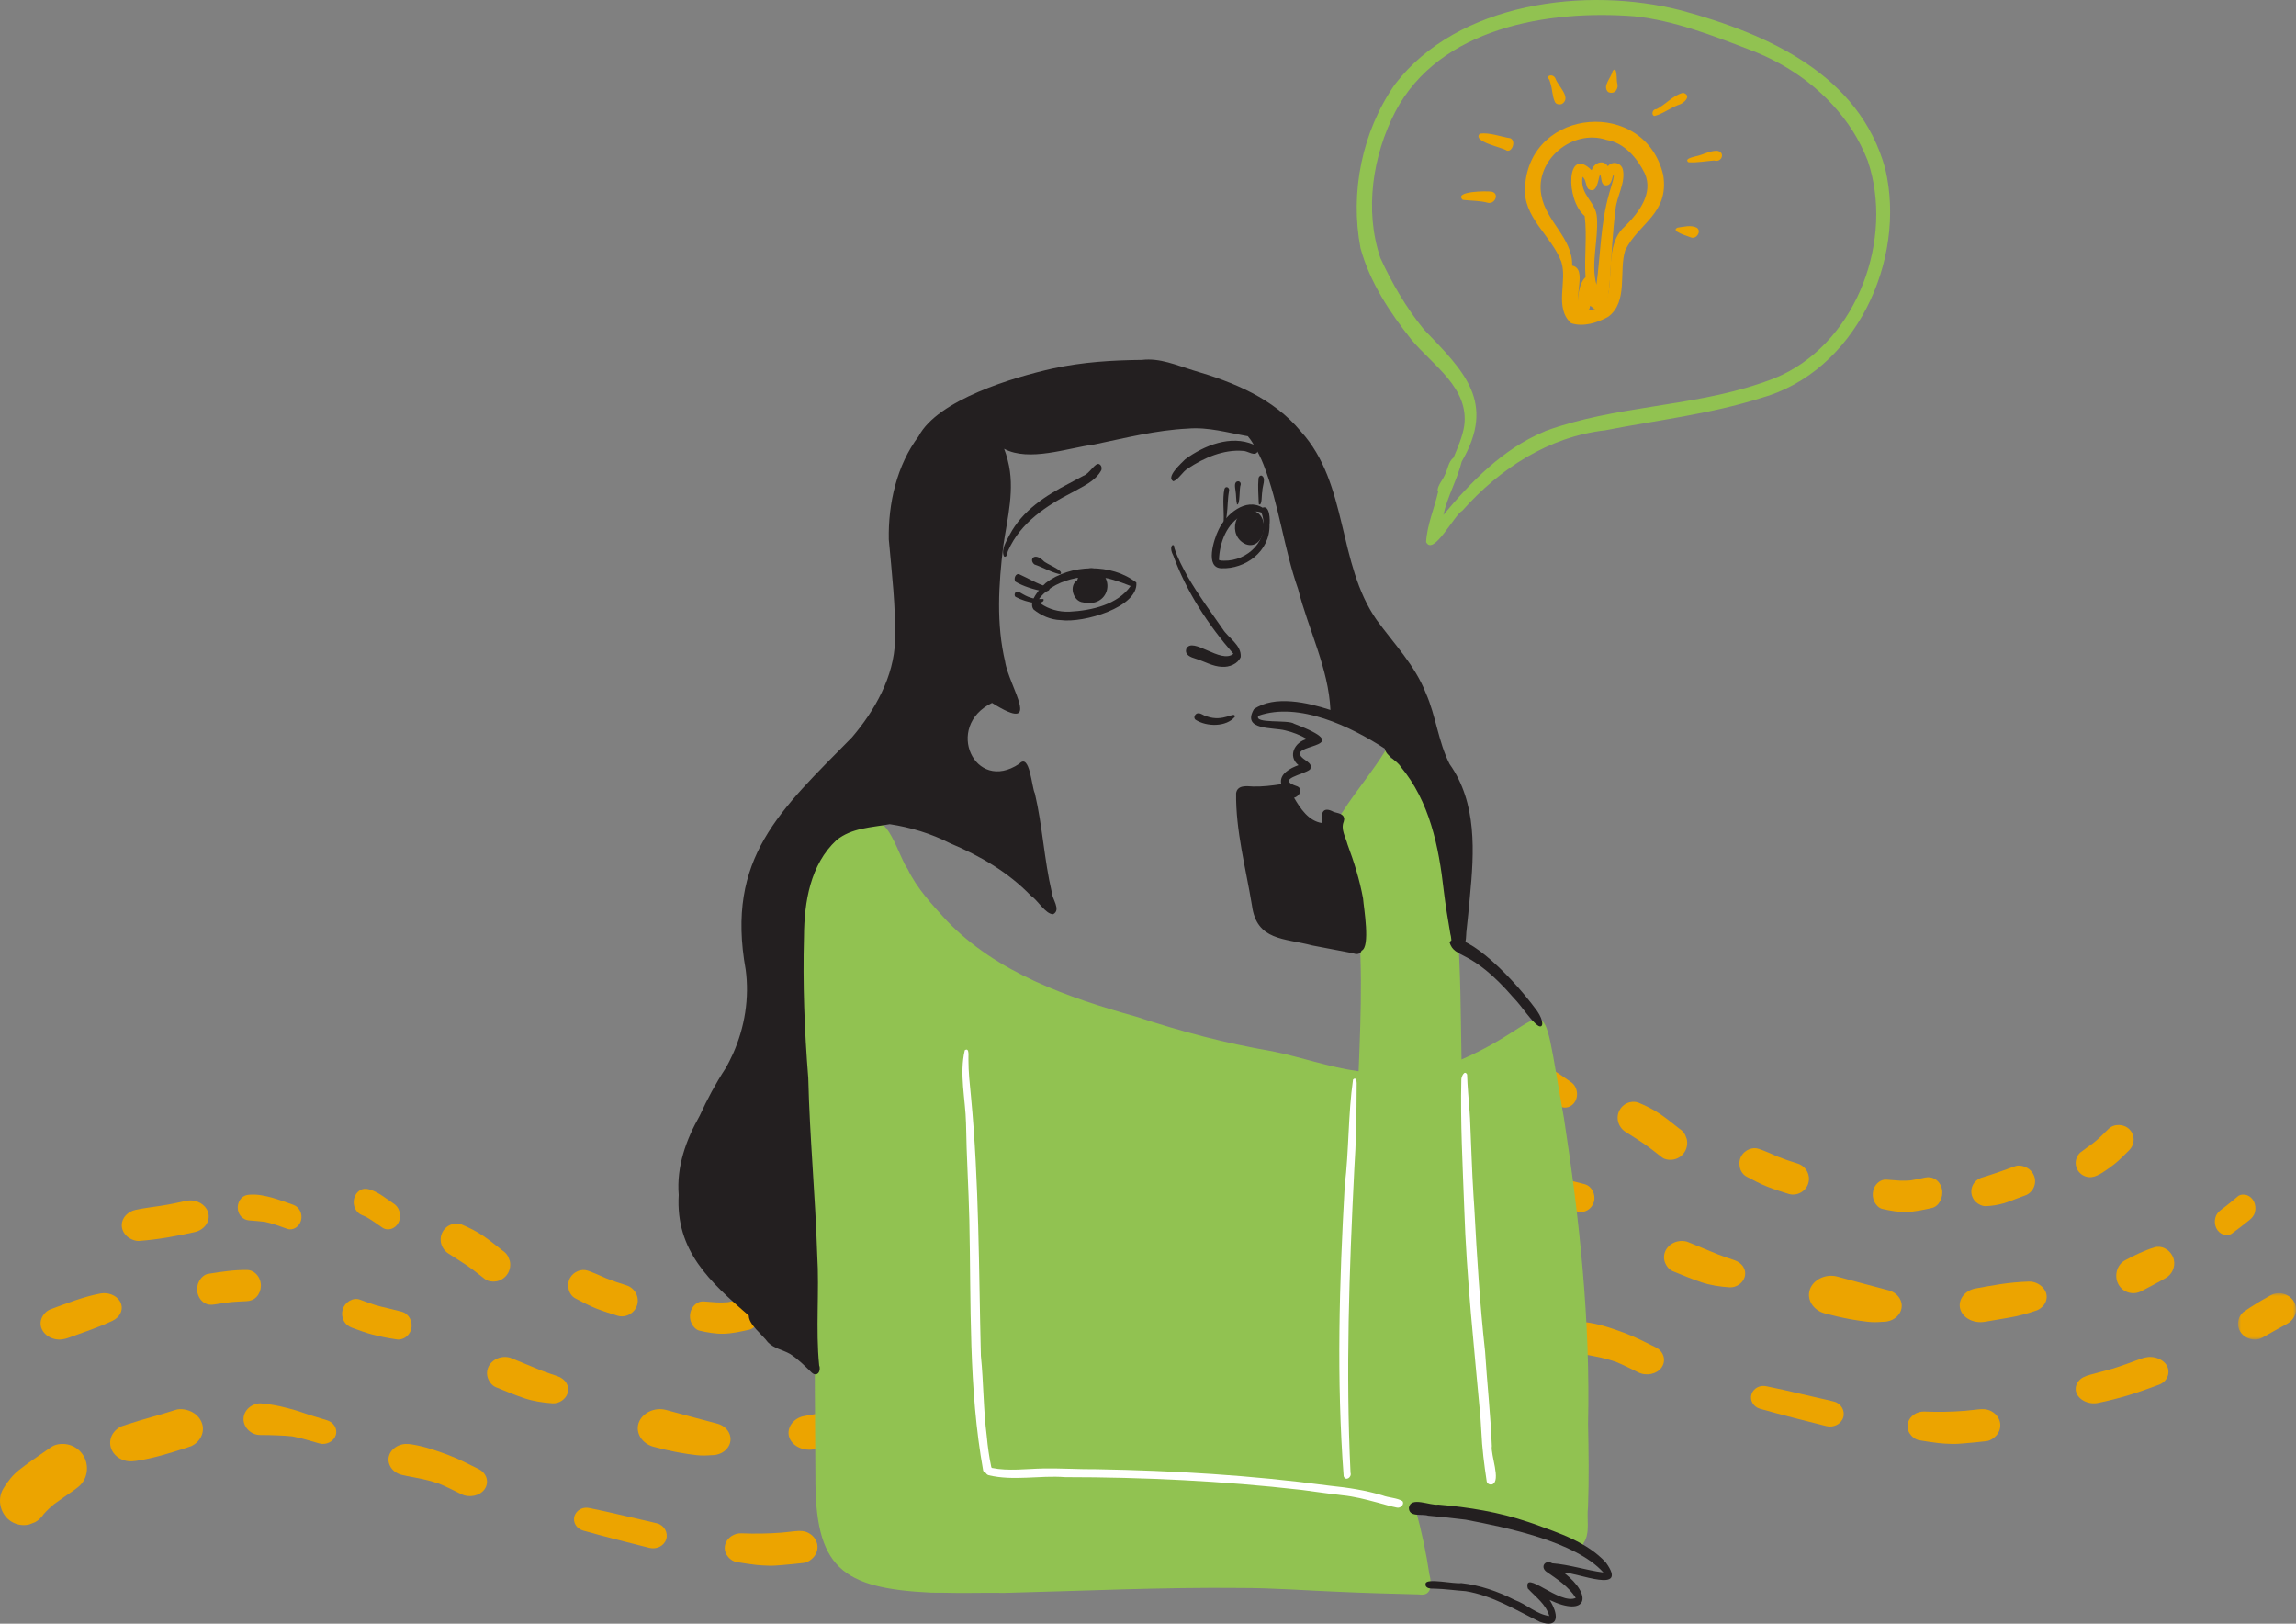 <?xml version="1.0" encoding="UTF-8"?>
<svg width="396px" height="280px" viewBox="0 0 396 280" version="1.1" xmlns="http://www.w3.org/2000/svg" xmlns:xlink="http://www.w3.org/1999/xlink">
    <rect x="0" y="0" width="396" height="280" fill="#808080" stroke="none"/>
    <title>Hero/01-Hero-MGTriviaQuiz-Desktop@2x</title>
    <defs>
        <polygon id="path-1" points="0 0 10 0 10 8 0 8"></polygon>
    </defs>
    <g id="Quiz-Template" stroke="none" stroke-width="1" fill="none" fill-rule="evenodd">
        <g id="AGX_MGU_MGTriviaPart2_Quiz-Desktop" transform="translate(-762, -191)">
            <g id="Hero/01-Hero-MGTriviaQuiz-Desktop" transform="translate(0, 174)">
                <g id="Group-166" transform="translate(762, 17)">
                    <path d="M164.282,216.762 C163.322,215.79 161.614,215.722 160.629,216.708 C159.747,217.592 158.882,218.464 157.892,219.221 C157.177,219.73 156.454,220.234 155.762,220.772 C155.444,221.075 155.224,221.434 155.101,221.85 C154.913,222.474 154.99,223.155 155.308,223.723 C155.625,224.296 156.169,224.724 156.806,224.904 C157.472,225.096 158.099,224.986 158.714,224.701 C159.27,224.444 159.761,224.132 160.256,223.782 C160.759,223.43 161.276,223.072 161.753,222.685 C162.636,221.965 163.425,221.153 164.228,220.35 C165.05,219.528 165.233,218.286 164.692,217.309 C164.584,217.114 164.448,216.93 164.282,216.762" id="Fill-1" fill="#ECA400"></path>
                    <path d="M147.656,222.406 C147.11,222.089 146.219,221.863 145.59,222.096 C143.746,222.779 141.901,223.429 140.018,224.005 C139.549,224.117 139.142,224.331 138.795,224.651 C138.306,225.108 138.021,225.743 138.001,226.398 C137.98,227.075 138.25,227.745 138.738,228.23 C139.18,228.671 139.896,229.029 140.548,228.998 C141.578,228.947 142.52,228.801 143.502,228.524 C144.313,228.292 145.101,227.969 145.887,227.668 C146.213,227.547 146.54,227.425 146.867,227.304 C147.098,227.216 147.328,227.132 147.56,227.044 C147.998,226.811 148.348,226.489 148.605,226.076 C148.974,225.48 149.092,224.759 148.927,224.084 C148.871,223.854 148.783,223.634 148.667,223.428 C148.431,223.009 148.081,222.652 147.656,222.406" id="Fill-3" fill="#ECA400"></path>
                    <path d="M128.074,224.053 C127.219,224.237 126.367,224.418 125.508,224.557 C124.882,224.599 124.258,224.625 123.63,224.592 C122.861,224.55 122.096,224.478 121.331,224.422 C120.316,224.349 119.367,225.194 119.09,226.274 C118.923,226.925 118.99,227.634 119.279,228.231 C119.544,228.785 120.067,229.336 120.632,229.464 C122.025,229.788 123.421,230.034 124.847,229.996 C126.304,229.955 127.742,229.627 129.171,229.317 C130.446,229.043 131.228,227.448 130.94,226.065 C130.89,225.823 130.814,225.6 130.717,225.396 C130.214,224.348 129.142,223.824 128.074,224.053" id="Fill-5" fill="#ECA400"></path>
                    <path d="M108.036,221.646 C106.848,221.282 105.682,220.888 104.53,220.426 C103.487,219.961 102.443,219.493 101.364,219.12 C100.253,218.735 98.951,219.315 98.363,220.297 C97.66,221.47 97.987,223.258 99.266,223.917 C100.437,224.524 101.609,225.166 102.839,225.646 C104.043,226.116 105.27,226.509 106.505,226.888 C107.929,227.323 109.48,226.448 109.892,225.032 C110.101,224.318 109.997,223.588 109.667,222.979 C109.329,222.358 108.755,221.864 108.036,221.646" id="Fill-7" fill="#ECA400"></path>
                    <path d="M86.607,215.605 C85.55,214.768 84.494,213.909 83.383,213.147 C82.162,212.309 80.871,211.684 79.511,211.112 C79.046,210.978 78.58,210.964 78.108,211.073 C77.392,211.245 76.763,211.71 76.385,212.35 C75.599,213.677 76.069,215.338 77.327,216.16 C78.352,216.828 79.403,217.458 80.412,218.146 C81.526,218.907 82.593,219.749 83.651,220.585 C84.201,221.02 85.14,221.076 85.79,220.922 C86.538,220.743 87.195,220.255 87.59,219.589 C87.973,218.944 88.096,218.16 87.924,217.426 C87.832,217.185 87.739,216.941 87.648,216.7 C87.398,216.241 87.049,215.878 86.607,215.605" id="Fill-9" fill="#ECA400"></path>
                    <path d="M68.008,207.634 C67.334,207.156 66.657,206.686 65.972,206.226 C65.237,205.737 64.439,205.291 63.604,205.083 C63.062,204.945 62.554,204.96 62.055,205.275 C61.586,205.571 61.232,206.074 61.081,206.665 C60.763,207.914 61.412,209.158 62.463,209.554 C62.682,209.636 62.896,209.729 63.108,209.828 C64.069,210.375 64.983,211.021 65.897,211.667 C66.846,212.342 68.144,211.949 68.713,210.86 C69.1,210.122 69.081,209.238 68.744,208.529 C68.575,208.173 68.326,207.861 68.008,207.634" id="Fill-11" fill="#ECA400"></path>
                    <path d="M50.612,207.773 C49.389,207.327 48.17,206.895 46.926,206.532 C46.377,206.373 45.815,206.265 45.258,206.154 C44.511,206.008 43.798,205.973 43.04,206.019 C42.49,206.05 42.01,206.203 41.604,206.643 C41.233,207.042 41.016,207.599 41.001,208.173 C40.968,209.423 41.853,210.357 42.931,210.449 C43.845,210.526 44.756,210.583 45.669,210.696 C46.984,210.975 48.258,211.439 49.533,211.906 C50.531,212.268 51.635,211.54 51.923,210.444 C52.071,209.878 51.998,209.312 51.768,208.839 C51.529,208.349 51.121,207.959 50.612,207.773" id="Fill-13" fill="#ECA400"></path>
                    <path d="M32.124,207.079 C30.632,207.408 29.14,207.725 27.623,207.952 C26.209,208.166 24.778,208.329 23.381,208.636 C22.032,208.93 21.04,209.977 21.001,211.204 C20.978,211.932 21.298,212.647 21.872,213.172 C22.379,213.63 23.25,214.049 24.006,213.995 C27.253,213.757 30.419,213.171 33.575,212.472 C35.24,212.103 36.317,210.622 35.916,209.137 C35.853,208.902 35.754,208.68 35.627,208.474 C34.965,207.404 33.519,206.769 32.124,207.079" id="Fill-15" fill="#ECA400"></path>
                    <path d="M17.299,223.063 C14.313,223.631 11.514,224.754 8.719,225.777 C7.952,226.061 7.358,226.785 7.133,227.44 C6.887,228.146 6.986,228.914 7.407,229.559 C7.827,230.202 8.545,230.686 9.382,230.894 C10.284,231.114 11.068,230.968 11.902,230.664 C14.432,229.732 17.037,228.895 19.436,227.744 C20.601,227.183 21.233,226.052 20.921,224.943 C20.859,224.724 20.764,224.519 20.642,224.331 C20.009,223.352 18.638,222.807 17.299,223.063" id="Fill-17" fill="#ECA400"></path>
                    <path d="M42.648,219.003 C40.381,218.963 38.113,219.316 35.875,219.675 C35.255,219.775 34.657,220.34 34.348,220.919 C34.022,221.52 33.918,222.252 34.066,222.935 C34.213,223.641 34.622,224.26 35.182,224.635 C35.761,225.021 36.344,225.053 36.994,224.949 C37.945,224.796 38.894,224.655 39.847,224.538 C40.735,224.456 41.623,224.427 42.515,224.381 C43.181,224.346 43.771,224.154 44.264,223.621 C44.715,223.137 44.98,222.463 44.999,221.766 C45.011,221.289 44.903,220.829 44.707,220.427 C44.305,219.604 43.531,219.019 42.648,219.003" id="Fill-19" fill="#ECA400"></path>
                    <path d="M69.325,226.211 C68.111,225.879 66.891,225.597 65.667,225.307 C64.448,225.02 63.267,224.554 62.092,224.121 C60.849,223.662 59.451,224.569 59.095,225.838 C58.918,226.48 58.99,227.175 59.296,227.762 C59.618,228.376 60.122,228.746 60.737,228.974 C61.92,229.409 63.099,229.837 64.312,230.159 C65.724,230.533 67.168,230.791 68.606,230.999 C69.026,231.008 69.423,230.908 69.793,230.697 C70.332,230.387 70.736,229.859 70.911,229.239 C71.087,228.61 70.994,227.931 70.702,227.369 C70.415,226.816 69.935,226.376 69.325,226.211" id="Fill-21" fill="#ECA400"></path>
                    <path d="M96.105,237.298 C95.147,236.993 94.207,236.658 93.273,236.301 C91.737,235.672 90.202,235.03 88.663,234.4 C88.424,234.304 88.182,234.209 87.942,234.113 C87.423,233.976 86.898,233.964 86.369,234.075 C85.568,234.249 84.862,234.718 84.438,235.36 C84.028,235.982 83.897,236.739 84.083,237.445 C84.254,238.107 84.781,238.912 85.494,239.203 C87.132,239.874 88.767,240.557 90.454,241.123 C92.005,241.64 93.647,241.883 95.292,241.995 C96.464,242.073 97.573,241.268 97.892,240.27 C98.097,239.637 98,239.019 97.69,238.502 C97.364,237.955 96.8,237.52 96.105,237.298" id="Fill-23" fill="#ECA400"></path>
                    <path d="M123.71,245.501 C120.754,244.735 117.814,243.923 114.863,243.136 C112.883,242.609 110.725,243.67 110.149,245.387 C109.565,247.132 110.753,248.964 112.733,249.49 C114.226,249.887 115.727,250.238 117.254,250.51 C118.224,250.683 119.204,250.832 120.185,250.94 C121.03,251.035 121.884,251.004 122.73,250.938 C123.304,250.947 123.844,250.836 124.349,250.597 C125.087,250.244 125.639,249.645 125.876,248.94 C126.117,248.217 125.995,247.47 125.607,246.849 C125.214,246.219 124.548,245.717 123.71,245.501" id="Fill-25" fill="#ECA400"></path>
                    <path d="M147.929,243.001 C146.275,243.054 144.65,243.207 143.023,243.447 C141.583,243.662 140.155,243.932 138.722,244.188 C136.835,244.523 135.654,246.201 136.091,247.738 C136.545,249.331 138.468,250.267 140.355,249.932 C141.748,249.685 143.142,249.446 144.543,249.216 C146.189,248.949 147.809,248.466 149.361,247.944 C149.861,247.714 150.257,247.395 150.551,246.99 C150.971,246.404 151.106,245.691 150.916,245.027 C150.854,244.81 150.755,244.599 150.624,244.398 C150.095,243.588 149.052,242.967 147.929,243.001" id="Fill-27" fill="#ECA400"></path>
                    <path d="M167.6,235.097 C165.823,235.639 164.162,236.454 162.517,237.33 C161.091,238.086 160.596,240.023 161.352,241.443 C162.135,242.92 163.919,243.403 165.344,242.646 C166.755,241.895 168.185,241.174 169.566,240.365 C170.637,239.74 171.212,238.46 170.928,237.215 C170.874,236.983 170.789,236.759 170.678,236.549 C170.1,235.451 168.813,234.728 167.6,235.097" id="Fill-29" fill="#ECA400"></path>
                    <path d="M184.531,227.097 C184.058,226.939 183.398,226.954 182.977,227.294 C182.583,227.605 182.196,227.933 181.81,228.263 C181.232,228.744 180.641,229.202 180.042,229.647 C179.582,229.988 179.237,230.405 179.079,231.025 C178.932,231.609 178.992,232.245 179.246,232.782 C179.742,233.826 181.051,234.383 181.97,233.699 C182.969,232.953 183.969,232.203 184.94,231.414 C185.403,231.037 185.755,230.662 185.918,230.011 C186.071,229.417 186.007,228.768 185.749,228.222 C185.49,227.681 185.048,227.273 184.531,227.097" id="Fill-31" fill="#ECA400"></path>
                    <path d="M192.645,245.46 C191.889,244.138 190.054,243.583 188.669,244.346 C187.006,245.259 185.404,246.202 183.863,247.3 C183.504,247.634 183.255,248.032 183.115,248.494 C182.902,249.185 182.988,249.941 183.35,250.574 C184.077,251.844 185.883,252.421 187.218,251.657 C188.632,250.846 190.053,250.055 191.483,249.273 C192.867,248.515 193.421,246.828 192.651,245.469 C192.649,245.466 192.647,245.463 192.645,245.46" id="Fill-33" fill="#ECA400"></path>
                    <path d="M169.621,257.328 C169.209,256.733 168.51,256.291 167.692,256.099 C166.829,255.899 166.031,256.018 165.234,256.311 C163.664,256.89 162.094,257.471 160.488,257.983 C159.129,258.354 157.773,258.725 156.414,259.09 C155.584,259.313 154.912,259.615 154.447,260.23 C154.029,260.782 153.895,261.455 154.084,262.08 C154.472,263.374 156.205,264.268 157.861,263.927 C159.588,263.57 161.296,263.145 162.964,262.645 C164.795,262.1 166.566,261.451 168.34,260.799 C169.934,260.213 170.42,258.492 169.623,257.332 C169.622,257.33 169.621,257.329 169.621,257.328" id="Fill-35" fill="#ECA400"></path>
                    <path d="M139.485,264.374 C138.727,263.964 138.002,263.956 137.155,264.048 C136.388,264.131 135.622,264.215 134.854,264.292 C132.534,264.475 130.212,264.509 127.884,264.416 C126.625,264.364 125.459,265.156 125.111,266.231 C124.905,266.873 124.987,267.57 125.345,268.155 C125.672,268.691 126.325,269.248 127.02,269.364 C128.126,269.549 129.233,269.717 130.347,269.854 C131.109,269.947 131.879,269.968 132.645,269.994 C133.408,270.022 134.183,269.944 134.943,269.884 C136.163,269.791 137.378,269.653 138.593,269.521 C139.383,269.436 140.164,268.818 140.556,268.232 C140.971,267.608 141.105,266.847 140.916,266.138 C140.853,265.895 140.753,265.662 140.622,265.444 C140.357,265.006 139.964,264.632 139.485,264.374" id="Fill-37" fill="#ECA400"></path>
                    <path d="M113.314,262.694 C111.412,262.216 109.486,261.835 107.582,261.366 C105.646,260.888 103.699,260.485 101.745,260.071 C101.176,259.951 100.634,259.969 100.114,260.238 C99.615,260.492 99.245,260.928 99.084,261.437 C98.755,262.496 99.422,263.614 100.543,263.931 C104.34,265.004 108.165,265.958 111.995,266.921 C113.232,267.233 114.545,266.597 114.91,265.425 C115.087,264.856 114.995,264.247 114.703,263.743 C114.414,263.245 113.929,262.849 113.314,262.694" id="Fill-39" fill="#ECA400"></path>
                    <path d="M82.581,253.347 C80.825,252.471 79.088,251.573 77.225,250.874 C76.297,250.525 75.362,250.199 74.414,249.896 C73.324,249.548 72.244,249.286 71.103,249.091 C70.241,248.945 69.46,248.945 68.663,249.317 C67.919,249.665 67.363,250.256 67.124,250.951 C66.639,252.365 67.621,253.941 69.305,254.34 C70.475,254.618 71.674,254.792 72.854,255.05 C73.809,255.258 74.736,255.509 75.648,255.822 C76.988,256.373 78.261,257.014 79.548,257.653 C80.932,258.343 82.757,257.978 83.59,256.794 C84.138,256.014 84.121,255.043 83.633,254.279 C83.393,253.902 83.038,253.576 82.581,253.347" id="Fill-41" fill="#ECA400"></path>
                    <path d="M56.358,244.904 C55.365,244.617 54.385,244.308 53.4,244.004 C52.552,243.741 51.724,243.407 50.869,243.171 C50.02,242.939 49.174,242.699 48.314,242.511 C47.242,242.274 46.158,242.115 45.06,242.01 C44.296,241.934 43.439,242.302 42.902,242.777 C42.35,243.27 42.021,243.952 42.001,244.657 C41.957,246.1 43.275,247.472 44.894,247.46 C45.874,247.449 46.851,247.488 47.833,247.524 C48.693,247.556 49.545,247.596 50.398,247.691 C51.996,247.989 53.523,248.471 55.08,248.913 C56.267,249.25 57.566,248.572 57.91,247.491 C58.084,246.946 57.997,246.391 57.723,245.928 C57.44,245.454 56.96,245.075 56.358,244.904" id="Fill-43" fill="#ECA400"></path>
                    <path d="M33.153,243.509 C32.393,243.104 31.191,242.833 30.317,243.118 C27.499,244.042 24.597,244.738 21.785,245.683 C21.482,245.786 21.181,245.886 20.879,245.99 C20.309,246.271 19.853,246.66 19.515,247.154 C19.033,247.866 18.879,248.736 19.097,249.546 C19.321,250.383 19.926,251.119 20.755,251.56 C21.602,252.011 22.498,252.076 23.452,251.931 C26.425,251.483 29.249,250.617 32.07,249.692 C32.387,249.584 32.705,249.476 33.023,249.368 C33.625,249.072 34.103,248.665 34.457,248.144 C34.966,247.393 35.127,246.481 34.898,245.628 C34.82,245.337 34.698,245.057 34.538,244.796 C34.215,244.269 33.738,243.82 33.153,243.509" id="Fill-45" fill="#ECA400"></path>
                    <path d="M14.488,251.195 C13.961,250.218 13.062,249.486 12.01,249.173 C11.043,248.888 9.713,248.923 8.849,249.525 C7.691,250.328 6.533,251.127 5.38,251.938 C4.657,252.447 3.944,252.973 3.251,253.523 C2.151,254.396 1.312,255.498 0.58,256.694 C-0.598,258.619 0.091,261.254 1.985,262.409 C2.897,262.963 4.005,263.139 5.039,262.888 C5.384,262.757 5.724,262.624 6.066,262.489 C6.67,262.149 7.162,261.686 7.536,261.104 C8.1,260.459 8.709,259.891 9.373,259.351 C10.518,258.525 11.684,257.726 12.843,256.92 C13.79,256.261 14.502,255.56 14.835,254.404 C15.141,253.338 15.018,252.184 14.494,251.206 C14.492,251.202 14.49,251.199 14.488,251.195" id="Fill-47" fill="#ECA400"></path>
                    <path d="M183.543,207.09 C182.741,205.987 181.012,205.637 179.83,206.432 C178.772,207.144 177.732,207.848 176.586,208.419 C175.765,208.795 174.938,209.164 174.135,209.573 C173.756,209.814 173.467,210.126 173.266,210.511 C172.962,211.085 172.917,211.76 173.139,212.365 C173.359,212.974 173.836,213.48 174.452,213.761 C175.096,214.057 175.755,214.055 176.433,213.88 C177.046,213.723 177.604,213.501 178.171,213.243 C178.748,212.985 179.339,212.723 179.896,212.426 C180.926,211.873 181.876,211.215 182.84,210.568 C183.826,209.906 184.238,208.73 183.863,207.69 C183.788,207.483 183.682,207.282 183.543,207.09" id="Fill-49" fill="#ECA400"></path>
                    <path d="M367.282,194.762 C366.322,193.79 364.614,193.722 363.629,194.708 C362.747,195.592 361.882,196.464 360.892,197.221 C360.177,197.73 359.454,198.234 358.762,198.772 C358.444,199.075 358.224,199.434 358.101,199.85 C357.913,200.474 357.99,201.155 358.308,201.723 C358.625,202.296 359.169,202.724 359.806,202.904 C360.472,203.096 361.099,202.986 361.714,202.701 C362.27,202.444 362.761,202.132 363.256,201.782 C363.759,201.43 364.276,201.072 364.753,200.685 C365.636,199.965 366.425,199.153 367.228,198.35 C368.05,197.528 368.233,196.286 367.692,195.309 C367.584,195.114 367.448,194.93 367.282,194.762" id="Fill-51" fill="#ECA400"></path>
                    <path d="M349.656,201.406 C349.11,201.089 348.219,200.863 347.59,201.096 C345.746,201.779 343.901,202.429 342.018,203.005 C341.549,203.117 341.142,203.331 340.795,203.651 C340.306,204.108 340.021,204.743 340.001,205.398 C339.98,206.075 340.25,206.745 340.738,207.23 C341.18,207.671 341.896,208.029 342.548,207.998 C343.578,207.947 344.52,207.801 345.502,207.524 C346.313,207.292 347.101,206.969 347.887,206.668 C348.213,206.547 348.54,206.425 348.867,206.304 C349.098,206.216 349.328,206.132 349.56,206.044 C349.998,205.811 350.348,205.489 350.605,205.076 C350.974,204.48 351.092,203.759 350.927,203.084 C350.871,202.854 350.783,202.634 350.667,202.428 C350.431,202.009 350.081,201.652 349.656,201.406" id="Fill-53" fill="#ECA400"></path>
                    <path d="M332.074,203.053 C331.219,203.237 330.367,203.418 329.508,203.557 C328.882,203.599 328.258,203.625 327.63,203.592 C326.861,203.55 326.096,203.479 325.331,203.422 C324.317,203.349 323.367,204.194 323.09,205.274 C322.923,205.925 322.99,206.634 323.279,207.231 C323.544,207.785 324.067,208.336 324.632,208.464 C326.025,208.788 327.421,209.034 328.847,208.996 C330.304,208.955 331.742,208.627 333.171,208.317 C334.446,208.043 335.228,206.448 334.94,205.065 C334.89,204.823 334.814,204.6 334.717,204.396 C334.214,203.348 333.142,202.824 332.074,203.053" id="Fill-55" fill="#ECA400"></path>
                    <path d="M310.036,200.646 C308.848,200.282 307.682,199.888 306.53,199.426 C305.487,198.961 304.443,198.493 303.363,198.12 C302.253,197.735 300.951,198.315 300.363,199.297 C299.66,200.47 299.987,202.258 301.267,202.917 C302.437,203.524 303.609,204.166 304.839,204.646 C306.043,205.116 307.27,205.509 308.505,205.888 C309.929,206.323 311.48,205.448 311.892,204.032 C312.101,203.318 311.997,202.588 311.667,201.979 C311.329,201.358 310.755,200.864 310.036,200.646" id="Fill-57" fill="#ECA400"></path>
                    <path d="M289.607,194.605 C288.55,193.768 287.494,192.909 286.383,192.147 C285.162,191.309 283.871,190.684 282.511,190.112 C282.046,189.978 281.58,189.964 281.108,190.073 C280.392,190.245 279.763,190.71 279.385,191.35 C278.599,192.677 279.069,194.338 280.327,195.16 C281.352,195.828 282.403,196.458 283.412,197.146 C284.526,197.907 285.593,198.749 286.651,199.585 C287.201,200.02 288.14,200.076 288.79,199.922 C289.538,199.743 290.196,199.255 290.59,198.589 C290.973,197.944 291.096,197.16 290.924,196.426 C290.832,196.185 290.739,195.941 290.648,195.7 C290.398,195.241 290.049,194.878 289.607,194.605" id="Fill-59" fill="#ECA400"></path>
                    <path d="M271.008,186.634 C270.334,186.156 269.657,185.686 268.972,185.226 C268.237,184.737 267.439,184.291 266.604,184.083 C266.062,183.945 265.554,183.96 265.055,184.275 C264.586,184.571 264.232,185.074 264.081,185.665 C263.763,186.914 264.412,188.158 265.463,188.554 C265.681,188.636 265.896,188.729 266.108,188.828 C267.068,189.375 267.982,190.021 268.896,190.667 C269.845,191.342 271.144,190.949 271.713,189.86 C272.1,189.122 272.081,188.238 271.744,187.529 C271.575,187.173 271.326,186.861 271.008,186.634" id="Fill-61" fill="#ECA400"></path>
                    <path d="M254.612,185.773 C253.389,185.327 252.17,184.895 250.926,184.532 C250.377,184.373 249.815,184.265 249.258,184.154 C248.511,184.008 247.798,183.973 247.04,184.019 C246.49,184.05 246.01,184.203 245.604,184.643 C245.233,185.042 245.016,185.599 245.001,186.173 C244.968,187.423 245.853,188.357 246.931,188.449 C247.845,188.526 248.756,188.583 249.669,188.696 C250.984,188.975 252.258,189.439 253.533,189.906 C254.531,190.268 255.635,189.54 255.923,188.444 C256.071,187.878 255.998,187.312 255.768,186.839 C255.529,186.349 255.121,185.959 254.612,185.773" id="Fill-63" fill="#ECA400"></path>
                    <path d="M236.124,186.079 C234.632,186.408 233.14,186.725 231.623,186.952 C230.209,187.166 228.778,187.329 227.381,187.636 C226.032,187.93 225.04,188.977 225.001,190.204 C224.978,190.932 225.298,191.647 225.872,192.172 C226.379,192.63 227.25,193.049 228.006,192.995 C231.253,192.757 234.419,192.171 237.575,191.472 C239.24,191.103 240.317,189.622 239.916,188.137 C239.853,187.902 239.754,187.68 239.627,187.474 C238.965,186.404 237.519,185.769 236.124,186.079" id="Fill-65" fill="#ECA400"></path>
                    <path d="M221.299,202.063 C218.313,202.631 215.514,203.754 212.719,204.777 C211.952,205.061 211.358,205.785 211.133,206.44 C210.887,207.146 210.986,207.914 211.407,208.559 C211.827,209.202 212.545,209.686 213.382,209.894 C214.284,210.114 215.068,209.968 215.902,209.664 C218.432,208.732 221.037,207.895 223.436,206.744 C224.601,206.183 225.233,205.052 224.921,203.943 C224.859,203.724 224.764,203.519 224.642,203.331 C224.009,202.352 222.638,201.807 221.299,202.063" id="Fill-67" fill="#ECA400"></path>
                    <path d="M245.648,197.003 C243.381,196.963 241.113,197.316 238.875,197.675 C238.255,197.775 237.657,198.34 237.348,198.919 C237.022,199.52 236.918,200.252 237.066,200.935 C237.213,201.641 237.622,202.26 238.182,202.635 C238.761,203.021 239.344,203.053 239.994,202.949 C240.945,202.796 241.894,202.655 242.847,202.538 C243.735,202.456 244.623,202.427 245.515,202.381 C246.181,202.346 246.771,202.154 247.264,201.621 C247.715,201.137 247.98,200.463 247.999,199.766 C248.011,199.289 247.904,198.829 247.707,198.427 C247.305,197.604 246.531,197.019 245.648,197.003" id="Fill-69" fill="#ECA400"></path>
                    <path d="M273.325,204.211 C272.111,203.879 270.891,203.597 269.667,203.307 C268.448,203.02 267.267,202.554 266.092,202.121 C264.849,201.662 263.451,202.569 263.095,203.838 C262.918,204.48 262.99,205.175 263.296,205.762 C263.618,206.376 264.122,206.746 264.737,206.974 C265.92,207.409 267.099,207.837 268.312,208.159 C269.724,208.533 271.168,208.791 272.606,208.999 C273.026,209.008 273.423,208.908 273.793,208.697 C274.332,208.387 274.736,207.859 274.911,207.239 C275.087,206.61 274.994,205.931 274.702,205.369 C274.415,204.816 273.935,204.376 273.325,204.211" id="Fill-71" fill="#ECA400"></path>
                    <path d="M299.105,217.298 C298.147,216.993 297.207,216.658 296.273,216.301 C294.737,215.672 293.202,215.03 291.663,214.4 C291.424,214.304 291.182,214.209 290.942,214.113 C290.423,213.976 289.898,213.964 289.369,214.075 C288.568,214.249 287.862,214.718 287.438,215.36 C287.028,215.982 286.897,216.739 287.083,217.445 C287.254,218.107 287.781,218.912 288.494,219.203 C290.132,219.874 291.767,220.557 293.454,221.123 C295.005,221.64 296.647,221.883 298.292,221.995 C299.464,222.073 300.573,221.268 300.892,220.27 C301.097,219.637 301,219.019 300.69,218.502 C300.364,217.955 299.8,217.52 299.105,217.298" id="Fill-73" fill="#ECA400"></path>
                    <path d="M325.71,222.501 C322.754,221.735 319.814,220.923 316.863,220.136 C314.883,219.609 312.725,220.67 312.149,222.387 C311.565,224.132 312.753,225.964 314.733,226.49 C316.226,226.887 317.727,227.238 319.254,227.51 C320.224,227.683 321.204,227.832 322.185,227.94 C323.03,228.035 323.884,228.004 324.73,227.938 C325.304,227.947 325.843,227.836 326.349,227.597 C327.087,227.244 327.639,226.645 327.876,225.94 C328.117,225.217 327.995,224.47 327.607,223.849 C327.214,223.219 326.548,222.717 325.71,222.501" id="Fill-75" fill="#ECA400"></path>
                    <path d="M349.929,221.001 C348.275,221.054 346.65,221.207 345.024,221.447 C343.583,221.662 342.155,221.932 340.722,222.188 C338.835,222.523 337.654,224.201 338.091,225.738 C338.545,227.331 340.468,228.267 342.355,227.932 C343.748,227.685 345.142,227.446 346.543,227.216 C348.189,226.949 349.809,226.466 351.361,225.944 C351.861,225.714 352.257,225.395 352.551,224.99 C352.971,224.404 353.106,223.691 352.916,223.027 C352.854,222.81 352.755,222.599 352.624,222.398 C352.095,221.588 351.052,220.967 349.929,221.001" id="Fill-77" fill="#ECA400"></path>
                    <path d="M371.6,215.097 C369.823,215.639 368.162,216.454 366.517,217.33 C365.091,218.086 364.596,220.023 365.352,221.443 C366.135,222.92 367.919,223.403 369.344,222.646 C370.755,221.895 372.185,221.174 373.566,220.365 C374.637,219.74 375.212,218.46 374.928,217.215 C374.874,216.983 374.789,216.759 374.678,216.549 C374.1,215.451 372.813,214.728 371.6,215.097" id="Fill-79" fill="#ECA400"></path>
                    <path d="M387.531,206.097 C387.058,205.939 386.398,205.954 385.977,206.294 C385.583,206.605 385.196,206.933 384.81,207.263 C384.232,207.744 383.641,208.202 383.042,208.647 C382.582,208.988 382.237,209.405 382.079,210.025 C381.932,210.609 381.992,211.245 382.246,211.782 C382.742,212.826 384.051,213.383 384.97,212.699 C385.969,211.953 386.969,211.203 387.94,210.414 C388.403,210.037 388.755,209.662 388.918,209.011 C389.071,208.417 389.007,207.768 388.749,207.222 C388.49,206.681 388.048,206.273 387.531,206.097" id="Fill-81" fill="#ECA400"></path>
                    <g id="Group-85" transform="translate(386, 223)">
                        <mask id="mask-2" fill="white">
                            <use xlink:href="#path-1"></use>
                        </mask>
                        <g id="Clip-84"></g>
                        <path d="M9.645,1.46 C8.889,0.138 7.054,-0.417 5.669,0.346 C4.006,1.259 2.404,2.202 0.863,3.3 C0.504,3.634 0.255,4.032 0.115,4.494 C-0.098,5.185 -0.012,5.941 0.35,6.574 C1.077,7.844 2.883,8.421 4.218,7.657 C5.632,6.846 7.053,6.055 8.483,5.273 C9.867,4.515 10.421,2.828 9.651,1.469 C9.649,1.466 9.647,1.463 9.645,1.46" id="Fill-83" fill="#ECA400" mask="url(#mask-2)"></path>
                    </g>
                    <path d="M373.621,235.328 C373.209,234.733 372.51,234.291 371.692,234.099 C370.829,233.899 370.031,234.018 369.234,234.311 C367.664,234.89 366.094,235.471 364.488,235.983 C363.129,236.354 361.773,236.725 360.414,237.09 C359.584,237.313 358.912,237.615 358.447,238.23 C358.029,238.782 357.895,239.455 358.084,240.08 C358.472,241.374 360.205,242.268 361.861,241.927 C363.588,241.57 365.296,241.145 366.964,240.645 C368.795,240.1 370.566,239.451 372.34,238.799 C373.934,238.213 374.42,236.492 373.623,235.332 C373.622,235.33 373.621,235.329 373.621,235.328" id="Fill-86" fill="#ECA400"></path>
                    <path d="M343.485,243.374 C342.727,242.964 342.002,242.956 341.155,243.048 C340.388,243.131 339.622,243.215 338.854,243.292 C336.534,243.475 334.212,243.509 331.884,243.416 C330.625,243.364 329.459,244.156 329.111,245.231 C328.905,245.873 328.987,246.57 329.345,247.155 C329.672,247.691 330.325,248.248 331.02,248.364 C332.126,248.549 333.233,248.717 334.347,248.854 C335.109,248.947 335.879,248.968 336.645,248.994 C337.408,249.022 338.183,248.944 338.943,248.884 C340.163,248.791 341.378,248.653 342.593,248.521 C343.383,248.436 344.164,247.818 344.556,247.232 C344.971,246.608 345.105,245.847 344.916,245.138 C344.853,244.895 344.753,244.662 344.622,244.444 C344.357,244.006 343.964,243.632 343.485,243.374" id="Fill-88" fill="#ECA400"></path>
                    <path d="M316.314,241.694 C314.412,241.216 312.486,240.835 310.582,240.366 C308.646,239.888 306.699,239.485 304.745,239.071 C304.176,238.951 303.634,238.969 303.114,239.238 C302.615,239.492 302.245,239.928 302.084,240.437 C301.755,241.496 302.422,242.614 303.542,242.931 C307.34,244.004 311.165,244.958 314.995,245.921 C316.232,246.233 317.545,245.597 317.91,244.425 C318.087,243.856 317.995,243.247 317.703,242.743 C317.414,242.245 316.929,241.849 316.314,241.694" id="Fill-90" fill="#ECA400"></path>
                    <path d="M285.581,232.347 C283.825,231.471 282.088,230.573 280.225,229.874 C279.297,229.525 278.362,229.199 277.414,228.896 C276.324,228.548 275.244,228.286 274.103,228.091 C273.241,227.945 272.46,227.945 271.663,228.317 C270.919,228.665 270.363,229.256 270.124,229.951 C269.639,231.365 270.621,232.941 272.305,233.34 C273.475,233.618 274.674,233.792 275.854,234.05 C276.809,234.258 277.736,234.509 278.648,234.822 C279.988,235.373 281.261,236.014 282.548,236.653 C283.932,237.343 285.757,236.978 286.59,235.794 C287.138,235.014 287.121,234.043 286.633,233.279 C286.393,232.902 286.038,232.576 285.581,232.347" id="Fill-92" fill="#ECA400"></path>
                    <path d="M259.358,222.904 C258.365,222.617 257.385,222.308 256.4,222.004 C255.552,221.741 254.724,221.407 253.869,221.171 C253.02,220.939 252.174,220.699 251.314,220.511 C250.242,220.274 249.158,220.115 248.06,220.01 C247.296,219.934 246.439,220.302 245.902,220.777 C245.35,221.27 245.021,221.952 245.001,222.657 C244.957,224.1 246.275,225.472 247.894,225.46 C248.874,225.449 249.851,225.488 250.833,225.524 C251.693,225.556 252.545,225.596 253.398,225.691 C254.996,225.989 256.523,226.471 258.08,226.913 C259.267,227.25 260.566,226.572 260.91,225.491 C261.084,224.946 260.997,224.391 260.723,223.928 C260.44,223.454 259.96,223.075 259.358,222.904" id="Fill-94" fill="#ECA400"></path>
                    <path d="M236.153,220.509 C235.393,220.104 234.191,219.833 233.317,220.118 C230.499,221.042 227.597,221.738 224.785,222.683 C224.482,222.786 224.181,222.886 223.879,222.99 C223.309,223.271 222.853,223.66 222.515,224.154 C222.033,224.866 221.879,225.736 222.097,226.546 C222.321,227.383 222.926,228.119 223.755,228.56 C224.602,229.011 225.498,229.076 226.452,228.931 C229.425,228.483 232.249,227.617 235.07,226.692 C235.387,226.584 235.705,226.476 236.023,226.368 C236.625,226.072 237.103,225.665 237.457,225.144 C237.966,224.393 238.127,223.481 237.898,222.628 C237.82,222.337 237.698,222.057 237.538,221.796 C237.215,221.269 236.738,220.82 236.153,220.509" id="Fill-96" fill="#ECA400"></path>
                    <path d="M218.488,229.195 C217.961,228.218 217.062,227.486 216.01,227.173 C215.043,226.888 213.713,226.923 212.849,227.525 C211.691,228.328 210.533,229.127 209.38,229.938 C208.657,230.447 207.944,230.973 207.251,231.523 C206.151,232.396 205.312,233.498 204.58,234.694 C203.402,236.619 204.091,239.254 205.985,240.409 C206.897,240.963 208.005,241.139 209.039,240.888 C209.384,240.757 209.724,240.624 210.066,240.489 C210.67,240.149 211.162,239.686 211.536,239.104 C212.1,238.459 212.709,237.891 213.373,237.351 C214.518,236.525 215.684,235.726 216.843,234.92 C217.79,234.261 218.502,233.56 218.835,232.404 C219.141,231.338 219.018,230.184 218.494,229.206 C218.492,229.202 218.49,229.199 218.488,229.195" id="Fill-98" fill="#ECA400"></path>
                    <path d="M272.572,53.21 C281.084,54.979 275.041,43.522 280.257,39.037 C282.654,36.645 285.2,33.378 283.683,29.902 C282.407,27.321 280.2,24.64 277.144,24.14 C271.17,22.124 264.673,27.68 265.845,33.676 C266.614,38.169 271.289,41.092 271.156,45.808 C273.857,46.368 271.265,51.255 272.572,53.21 M270.99,55.74 C268.009,53.085 270.353,48.552 269.299,45.182 C267.636,40.659 262.551,37.451 263.032,32.141 C263.879,18.481 283.759,16.857 286.867,30.199 C287.9,36.885 282.629,38.441 280.307,43.17 C279.166,46.831 280.883,52.049 277.35,54.644 C275.475,55.671 273.112,56.418 270.99,55.74" id="Fill-100" fill="#ECA400"></path>
                    <path d="M275.35,49.102 C276.045,43.907 276.059,38.556 277.503,33.501 C277.497,33.521 277.491,33.541 277.485,33.561 C277.54,33.372 277.595,33.183 277.65,32.994 C277.637,33.039 277.624,33.083 277.611,33.127 C277.677,32.902 277.743,32.676 277.808,32.451 C277.796,32.495 277.783,32.539 277.77,32.583 C277.866,32.254 277.963,31.925 278.06,31.595 C278.051,31.625 278.042,31.655 278.033,31.685 C278.149,31.156 278.423,30.589 278.303,30.045 C277.972,30.755 278,31.966 276.985,31.969 C276.027,31.911 276.307,30.681 275.967,30.041 C275.605,31.008 275.478,33.545 273.947,32.598 C273.425,31.999 273.61,31.006 272.943,30.486 C272.423,33.686 275.328,34.792 275.432,37.578 C275.705,41.372 274.332,45.491 275.35,49.102 M272.196,53.492 C271.982,51.849 272.216,48.947 273.464,47.796 C273.214,44.294 273.76,40.724 273.311,37.249 C269.971,34.438 270.149,25.001 274.515,29.355 C274.923,28.093 276.487,27.415 277.318,28.66 C278.071,27.718 279.529,28.01 279.893,29.179 C280.422,31.532 278.83,33.81 278.633,36.152 C278.158,39.87 277.969,43.622 277.716,47.363 C277.631,49.226 277.416,55.641 274.459,52.846 C274.377,52.845 274.284,52.808 274.215,52.745 C274.274,53.821 272.733,54.532 272.196,53.492" id="Fill-102" fill="#ECA400"></path>
                    <path d="M252.287,34.464 C252.288,34.464 252.29,34.463 252.29,34.463 C250.659,32.962 256.393,32.907 257.268,33.055 C258.684,33.343 257.826,35.324 256.556,34.954 C256.567,34.957 256.578,34.959 256.59,34.961 C255.183,34.574 253.716,34.645 252.287,34.464" id="Fill-104" fill="#ECA400"></path>
                    <path d="M259.837,25.95 C259.143,25.402 253.83,24.449 255.236,23.045 C256.934,22.808 258.786,23.575 260.508,23.839 C261.525,24.306 260.798,26.342 259.837,25.95" id="Fill-106" fill="#ECA400"></path>
                    <path d="M268.212,17.629 C267.705,16.616 267.77,15.478 267.432,14.425 C267.438,14.447 267.445,14.468 267.452,14.49 C267.378,14.244 267.307,13.995 267.221,13.752 C266.453,12.993 267.903,12.615 268.284,13.561 C268.712,14.844 271.066,16.802 269.427,17.907 C269.012,18.086 268.42,18.014 268.212,17.629" id="Fill-108" fill="#ECA400"></path>
                    <path d="M277.365,15.876 C276.281,14.818 277.938,13.4 278.128,12.249 C278.127,12.253 278.125,12.258 278.123,12.262 C278.976,11.156 278.794,13.887 278.909,14.231 C278.909,14.226 278.908,14.22 278.908,14.215 C278.912,14.247 278.916,14.28 278.92,14.313 C278.919,14.311 278.919,14.309 278.919,14.306 C279.23,15.109 278.631,16.408 277.365,15.876" id="Fill-110" fill="#ECA400"></path>
                    <path d="M285.33,20 C284.673,19.757 285.104,18.725 285.695,18.831 C287.282,18.026 288.589,16.401 290.306,16 C291.884,16.481 290.408,17.877 289.459,18.099 C289.465,18.097 289.471,18.094 289.477,18.091 C288.065,18.607 286.748,19.675 285.33,20" id="Fill-112" fill="#ECA400"></path>
                    <path d="M291.208,27.977 C290.459,27.376 291.934,27.111 292.441,26.96 C293.686,26.725 294.821,25.995 296.106,26 C297.627,26.151 297.032,28.104 295.633,27.677 C294.176,27.78 292.653,28.086 291.208,27.977" id="Fill-114" fill="#ECA400"></path>
                    <path d="M291.688,40.957 C291.203,40.731 287.928,39.853 289.359,39.247 C289.344,39.252 289.329,39.256 289.314,39.261 C290.378,39.116 291.661,38.75 292.654,39.268 C293.502,39.85 292.642,41.264 291.688,40.957" id="Fill-116" fill="#ECA400"></path>
                    <path d="M248.941,88.795 C253.787,83.013 259.198,77.424 266.282,74.453 C266.245,74.47 266.207,74.487 266.169,74.503 C266.216,74.482 266.264,74.461 266.311,74.44 C266.288,74.45 266.265,74.46 266.241,74.471 C266.354,74.42 266.466,74.37 266.579,74.319 C266.555,74.33 266.531,74.34 266.507,74.351 C266.559,74.327 266.611,74.304 266.663,74.281 C266.658,74.283 266.653,74.286 266.649,74.288 C278.436,69.995 291.413,70.178 303.323,66.201 C303.287,66.211 303.251,66.223 303.215,66.234 C303.216,66.234 303.216,66.234 303.216,66.234 C303.201,66.239 303.185,66.244 303.17,66.249 C304.64,65.775 306.097,65.246 307.493,64.586 C307.443,64.608 307.392,64.631 307.343,64.653 C320.39,58.445 326.666,41.191 322.154,27.769 C322.175,27.819 322.195,27.869 322.216,27.919 C321.482,26.032 320.583,24.211 319.5,22.498 C319.527,22.544 319.555,22.59 319.583,22.636 C315.383,16.04 308.957,11.248 301.658,8.532 C295.267,6.073 288.762,3.547 281.905,2.808 C281.907,2.808 281.909,2.808 281.911,2.808 C266.956,1.643 248.287,4.781 240.665,19.236 C236.741,26.822 235.294,36.302 238.08,44.485 C240.08,48.854 242.536,53.082 245.581,56.812 C252.532,64.046 258.072,69.347 252.115,79.583 C251.337,82.703 249.648,85.608 248.941,88.795 M245.967,93.472 C246.121,90.543 247.392,87.651 248.049,84.776 C247.996,84.71 247.962,84.629 247.948,84.542 C247.946,84.544 247.943,84.546 247.94,84.548 C248.03,83.581 248.825,82.789 249.197,81.902 C249.707,80.933 249.799,79.604 250.699,78.908 C251.446,77.119 252.244,75.312 252.55,73.388 C252.545,73.418 252.54,73.448 252.535,73.478 C253.444,66.91 247.139,63.009 243.436,58.585 C243.452,58.604 243.469,58.624 243.486,58.644 C239.74,53.944 236.249,48.647 234.656,42.81 C232.795,33.147 234.933,22.645 240.581,14.557 C251.416,0.362 273.625,-2.425 290.022,1.809 C304.963,5.89 320.676,12.856 325.15,29.069 C328.897,44.933 319.994,64.131 303.658,68.655 C303.693,68.644 303.727,68.634 303.76,68.624 C294.987,71.408 285.795,72.454 276.787,74.216 C276.816,74.211 276.846,74.206 276.876,74.2 C267.101,75.315 258.679,80.799 252.252,88.025 C250.827,88.793 247.217,95.977 245.967,93.472" id="Fill-118" fill="#91C251"></path>
                    <path d="M143.505,262.321 C143.46,262.053 143.418,261.785 143.379,261.518 C143.42,261.786 143.456,262.055 143.505,262.321 M244.695,274.951 C240.176,274.833 235.653,274.717 231.132,274.512 L231.178,274.512 C231.133,274.513 231.088,274.511 231.042,274.511 C231.058,274.511 231.072,274.511 231.088,274.511 C225.38,274.283 219.692,273.839 213.973,273.839 C214.017,273.839 214.06,273.84 214.105,273.84 C200.471,273.694 186.854,274.35 173.221,274.688 C173.263,274.689 173.306,274.689 173.348,274.69 C173.097,274.688 172.845,274.684 172.595,274.682 C172.637,274.682 172.679,274.682 172.721,274.683 C169.404,274.637 166.087,274.76 162.77,274.66 L162.795,274.66 C162.037,274.654 161.277,274.654 160.519,274.646 C160.559,274.646 160.6,274.647 160.641,274.647 C145.081,273.904 140.54,270.338 140.636,254.448 C140.547,244.696 140.508,234.945 140.547,225.204 C138.718,224.663 139.827,219.015 139.763,217.37 C139.738,213.109 139.333,208.859 139.338,204.598 C138.197,197.994 137.419,191.241 137.897,184.52 C138.079,183.29 136.933,180.974 138.486,180.471 C138.102,172.196 135.929,163.716 137.662,155.364 C138.063,151.839 139.074,147.912 141.724,145.394 C143.081,144.377 144.719,143.818 146.129,142.874 C146.929,141.892 149.685,139.696 149.836,142.172 C152.985,139.549 155.057,147.935 156.529,149.829 C158.136,153.197 160.743,155.974 163.237,158.713 C171.854,167.746 184.227,172.047 196.011,175.334 C203.674,177.871 211.479,179.931 219.445,181.287 C224.445,182.294 229.258,184.046 234.327,184.736 C234.749,174.305 235.16,163.773 233.677,153.407 C233.132,150.665 231.993,148.096 230.988,145.499 C229.706,143.028 229.86,142.19 231.557,140.01 C231.556,140.013 231.555,140.015 231.554,140.017 C233.884,136.371 236.724,133.068 238.993,129.372 C239.843,128.259 240.784,129.959 239.845,130.359 C239.791,130.475 239.736,130.59 239.68,130.705 C244.374,131.451 245.602,139.473 247.604,143.268 C249.117,148.683 250.564,154.137 251.34,159.707 C251.942,167.346 251.934,175.041 252.076,182.704 C268.542,175.552 265.275,167.937 269.743,192.839 C272.441,210.287 274.305,227.851 273.899,245.53 C273.997,250.302 274.068,255.079 273.893,259.85 C273.618,261.87 274.322,264.383 273.118,266.099 C272.93,267.244 271.707,267.393 270.92,266.72 C270.965,266.743 271.008,266.765 271.053,266.788 C266.275,265.033 261.404,263.304 256.415,262.256 C253.575,261.454 250.743,260.415 247.749,260.558 L247.772,260.558 C246.586,260.549 245.399,260.548 244.214,260.5 C245.195,264.106 245.984,267.771 246.53,271.468 C246.958,273.07 247.038,275.366 244.695,274.951" id="Fill-120" fill="#91C251"></path>
                    <path d="M129.773,163.751 C129.776,163.771 129.777,163.791 129.781,163.81 C129.756,163.582 129.732,163.36 129.71,163.144 C129.73,163.346 129.751,163.549 129.773,163.751 M125.688,221.746 L125.711,221.765 C125.582,221.646 125.453,221.526 125.323,221.405 C125.442,221.515 125.559,221.627 125.677,221.737 C125.669,221.729 125.66,221.721 125.652,221.712 C125.665,221.724 125.676,221.735 125.688,221.746 M139.971,236.67 C138.791,235.532 137.647,234.356 136.251,233.472 C134.996,232.76 133.473,232.545 132.435,231.456 C131.496,230.157 129.127,228.416 129.148,226.869 C122.469,221.076 116.487,215.696 117.059,206.061 C116.664,201.168 118.307,196.597 120.683,192.397 C121.978,189.561 123.44,186.82 125.151,184.213 C125.13,184.248 125.109,184.284 125.089,184.319 C125.582,183.48 126.011,182.611 126.417,181.727 C126.414,181.734 126.411,181.742 126.408,181.75 C128.458,177.17 129.277,172.121 128.601,167.138 C128.605,167.167 128.608,167.195 128.611,167.224 C125.138,147.898 134.571,139.748 146.942,127.155 C150.904,122.512 154.187,116.693 154.373,110.47 C154.506,104.629 153.812,98.829 153.294,93.025 C153.172,86.857 154.668,80.216 158.432,75.234 C161.733,68.928 174.9,65.02 181.644,63.53 C186.687,62.438 191.825,62.112 196.971,62.065 C200.04,61.697 202.885,62.97 205.753,63.849 C212.699,65.869 219.641,68.675 224.375,74.411 C232.57,83.422 230.637,97.186 237.442,106.916 C240.422,111.016 244.042,114.71 245.916,119.516 C247.668,123.458 248.057,127.916 250.021,131.765 C254.778,138.489 254.268,146.926 253.51,154.737 C253.357,156.607 253.14,158.472 252.947,160.339 C252.776,161.394 253.084,163.843 251.482,163.418 C250.134,163.844 250.441,161.872 250.154,161.085 C249.729,158.595 249.308,156.103 249.011,153.595 C248.159,145.996 246.577,138.19 241.548,132.171 C241.568,132.197 241.589,132.223 241.609,132.25 C240.881,131.055 239.142,130.493 238.83,129.093 C232.983,125.283 224.041,120.991 217.058,123.42 C216.141,124.869 222.196,124.052 223.198,124.798 C234.072,128.942 223.088,128.233 224.291,130.259 C224.276,130.233 224.261,130.208 224.247,130.182 C224.635,131.145 226.623,131.456 225.945,132.69 C224.886,133.604 219.833,134.324 223.772,135.614 C224.828,136.142 224.057,137.343 223.194,137.57 C224.274,139.432 225.715,141.604 228.024,141.93 C227.835,140.637 227.917,139.065 229.682,139.837 C230.328,140.253 231.501,140.128 231.778,140.943 C231.894,141.166 231.82,141.463 231.759,141.69 C231.205,143.004 232.088,144.355 232.423,145.64 C233.545,148.656 234.507,151.745 235.09,154.913 C235.217,156.595 236.391,163.273 234.842,163.934 C234.628,164.582 233.939,164.628 233.389,164.387 C231.033,163.943 228.675,163.498 226.322,163.037 C221.548,161.763 216.731,162.274 215.926,156.116 C214.876,149.728 213.114,143.271 213.196,136.783 C213.424,135.327 215.035,135.573 216.134,135.632 C217.761,135.673 219.383,135.469 220.988,135.227 C220.561,133.455 222.573,132.447 223.956,131.951 C222.032,130.392 223.308,127.933 225.428,127.44 C224.257,126.766 222.995,126.265 221.679,125.958 C221.681,125.959 221.682,125.959 221.683,125.959 C219.59,125.389 214.115,125.996 216.275,122.295 C219.831,119.809 225.598,121.171 229.465,122.43 C229.137,115.227 225.648,108.531 223.892,101.594 C221.419,94.559 220.629,87.045 217.913,80.089 C217.926,80.122 217.939,80.153 217.952,80.185 C217.484,78.973 216.878,77.821 216.236,76.693 C216.243,76.706 216.251,76.719 216.258,76.732 C216.063,76.393 215.858,76.06 215.629,75.744 L215.629,75.745 C215.629,75.744 215.628,75.744 215.628,75.743 L215.629,75.744 C215.628,75.743 215.628,75.742 215.627,75.742 L215.628,75.743 C215.626,75.742 215.625,75.738 215.623,75.737 C215.621,75.734 215.618,75.731 215.617,75.729 C215.618,75.731 215.619,75.732 215.621,75.734 C215.618,75.731 215.616,75.727 215.613,75.724 L215.613,75.724 C215.482,75.559 215.355,75.391 215.222,75.228 C211.795,74.625 208.382,73.605 204.857,73.912 C199.411,74.172 194.088,75.532 188.764,76.638 C184.086,77.263 177.504,79.684 173.184,77.394 C173.414,77.988 173.614,78.588 173.768,79.207 L173.767,79.206 C173.786,79.283 173.806,79.359 173.824,79.435 C173.824,79.433 173.824,79.433 173.823,79.431 C175.095,84.291 173.761,89.257 173.043,94.096 C172.231,100.766 171.801,107.612 173.381,114.204 C173.371,114.163 173.36,114.123 173.35,114.082 C174.02,118.407 180.043,126.813 171.1,121.218 C162.793,125.24 168.103,136.9 175.798,131.709 C177.619,129.739 177.939,135.822 178.483,136.812 C178.482,136.808 178.481,136.803 178.48,136.799 C179.802,142.404 180.085,148.193 181.392,153.801 C181.411,154.999 183.073,156.876 181.647,157.649 C180.341,157.676 178.978,155.217 177.806,154.465 L177.808,154.467 C173.894,150.395 169.027,147.582 163.855,145.411 C160.566,143.737 157.083,142.68 153.455,142.128 C150.302,142.707 146.889,142.751 144.283,144.875 C139.756,149.065 138.706,155.558 138.667,161.465 C138.437,169.623 138.752,177.778 139.405,185.911 C139.649,196.075 140.627,206.206 140.948,216.368 C141.34,222.727 140.656,229.127 141.287,235.466 L141.287,235.461 C141.664,236.427 140.928,237.578 139.971,236.67" id="Fill-122" fill="#231F20"></path>
                    <path d="M210.788,114.992 C209.148,114.938 207.732,114.048 206.192,113.581 C205.415,113.351 204.258,112.943 204.619,111.858 C205.701,109.711 210.559,114.553 212.725,112.744 C208.429,107.802 204.67,102.13 202.374,95.829 C202.375,95.832 202.376,95.835 202.378,95.838 C202.372,95.823 202.366,95.808 202.36,95.792 C202.361,95.795 202.362,95.798 202.363,95.801 C201.429,94.012 202.598,93.513 202.545,94.497 C203.117,96.278 204.012,97.929 204.907,99.552 C204.896,99.533 204.886,99.512 204.876,99.492 C206.678,102.618 208.833,105.519 210.881,108.471 C211.87,110.039 214.144,111.223 213.993,113.301 C213.485,114.518 211.986,115.075 210.788,114.992" id="Fill-124" fill="#231F20"></path>
                    <path d="M213,123.585 C211.524,125.402 208.078,125.347 206.191,124.112 C205.796,123.792 206.07,123.15 206.504,123.021 C207.097,122.885 207.594,123.447 208.167,123.547 C211.078,124.582 212.981,122.556 213,123.585" id="Fill-126" fill="#231F20"></path>
                    <path d="M211.085,96.686 C215.126,96.793 219.117,93.147 217.642,88.624 C217.659,88.647 217.674,88.669 217.69,88.693 C217.619,88.59 217.559,88.49 217.526,88.369 C216.463,87.989 215.296,88.288 214.32,88.821 C214.325,88.818 214.33,88.815 214.336,88.811 C211.62,90.233 210.355,93.454 210.238,96.556 C210.498,96.7 210.8,96.678 211.085,96.686 M210.693,97.993 C207.767,97.976 209.35,93.006 210.166,91.366 C211.456,88.601 214.896,85.786 217.762,87.547 C219.026,87.044 219.082,89.71 218.952,90.56 C218.955,90.535 218.958,90.511 218.961,90.486 C219.07,95.154 214.707,98.16 210.693,97.993" id="Fill-128" fill="#231F20"></path>
                    <path d="M214.897,93.861 C211.572,92.46 212.97,87.081 216.368,88.136 C219.3,89.277 217.959,94.955 214.897,93.861" id="Fill-130" fill="#231F20"></path>
                    <path d="M184.419,105.488 C188.374,105.285 192.799,104.222 195.006,101.052 C194.036,100.665 193.05,100.307 192.047,100 C192.048,100.001 192.049,100.001 192.051,100.002 C187.551,98.573 181.327,99.886 178.885,103.755 C179.137,103.806 179.323,103.989 179.535,104.112 C179.505,104.092 179.475,104.072 179.445,104.052 C180.872,105.058 182.602,105.544 184.419,105.488 M182.955,106.932 C181.189,106.886 179.527,106.129 178.24,105.083 C178.247,105.089 178.253,105.095 178.26,105.101 C177.285,103.795 179.294,101.529 180.32,100.569 C184.587,97.229 191.722,97.097 195.989,100.46 C196.359,104.705 186.892,107.475 182.955,106.932" id="Fill-132" fill="#231F20"></path>
                    <path d="M186.754,103.869 C185.154,103.709 184.253,101.043 185.802,100.054 C186.127,98.579 187.534,97.725 188.791,98.08 C192.553,99.461 191.271,104.91 186.754,103.869" id="Fill-134" fill="#231F20"></path>
                    <path d="M179.013,103.047 C178.991,103.022 178.933,103.002 178.955,102.96 C178.994,102.91 179.108,103.072 179.013,103.047" id="Fill-136" fill="#231F20"></path>
                    <path d="M178.521,104 C177.371,103.833 176.143,103.463 175.134,102.915 C174.821,102.595 175.091,101.9 175.576,102.012 C175.887,102.114 176.143,102.329 176.439,102.468 C176.421,102.458 176.403,102.449 176.385,102.439 C177.676,103.191 178.566,103.342 179.96,103.296 C180.241,103.943 178.953,103.998 178.521,104" id="Fill-138" fill="#231F20"></path>
                    <path d="M179.87,101.962 C178.28,101.642 176.52,101.134 175.129,100.301 C174.779,99.769 175.183,98.785 175.819,99.042 C177.408,99.737 178.907,100.71 180.574,101.174 C181.626,101.726 180.473,102.128 179.87,101.962" id="Fill-140" fill="#231F20"></path>
                    <path d="M182.562,98.962 C181.116,98.596 179.82,97.814 178.412,97.339 C177.41,96.538 178.357,95.157 179.943,96.695 C180.329,97.234 183.712,98.423 182.864,98.997 C182.865,98.997 182.865,98.998 182.865,98.998 C182.762,99.007 182.664,98.985 182.562,98.962" id="Fill-142" fill="#231F20"></path>
                    <path d="M211.089,89.963 C211.071,89.939 211.057,89.909 211.049,89.878 C211.049,89.878 211.048,89.879 211.048,89.879 C211.137,88.056 210.812,86.127 211.18,84.348 C211.358,83.704 212.125,84.041 211.982,84.655 C211.724,85.986 211.771,87.364 211.596,88.71 C211.597,88.705 211.597,88.7 211.598,88.695 C211.503,89.039 211.59,90.225 211.089,89.963" id="Fill-144" fill="#231F20"></path>
                    <path d="M213.356,86.998 C213.153,86.21 213.237,85.376 213.088,84.575 C213.091,84.593 213.093,84.612 213.096,84.63 C213.049,84.124 212.721,82.975 213.629,83 C213.909,83.06 214.043,83.344 213.988,83.576 C213.708,84.145 213.927,87.083 213.356,86.998" id="Fill-146" fill="#231F20"></path>
                    <path d="M217.144,86.967 C217.131,86.945 217.122,86.918 217.118,86.891 C217.118,86.891 217.117,86.892 217.117,86.892 C217.111,86.852 217.103,86.816 217.1,86.772 C217.102,86.783 217.103,86.794 217.104,86.806 C217.05,85.369 216.927,83.911 217.06,82.479 C217.102,82.218 217.307,81.981 217.556,82.001 C218.482,82.385 217.663,83.933 217.722,84.753 C217.568,85.171 217.726,87.288 217.144,86.967" id="Fill-148" fill="#231F20"></path>
                    <path d="M202.391,83 C200.979,82.308 203.8,79.843 204.416,79.204 C207.691,76.803 212.288,74.951 216.228,76.672 C216.707,76.823 217.152,77.247 216.95,77.795 C216.483,78.855 215.213,77.737 214.407,77.755 C211.054,77.469 207.661,78.942 204.899,80.778 C203.934,81.346 203.381,82.572 202.391,83" id="Fill-150" fill="#231F20"></path>
                    <path d="M173.155,95.932 C172.611,94.736 173.632,93.253 174.16,92.178 C176.377,88.011 180.347,85.463 184.346,83.39 C184.318,83.406 184.29,83.422 184.262,83.437 C185.152,82.936 186.07,82.492 186.962,81.992 C186.932,82.008 186.903,82.025 186.873,82.041 C187.888,81.717 188.9,79.706 189.575,80.037 C189.954,80.203 190.074,80.686 189.957,81.065 C188.9,83.039 186.675,83.905 184.856,84.96 C184.886,84.943 184.918,84.926 184.948,84.909 C180.504,87.176 176.024,90.113 173.884,94.937 C173.893,94.915 173.902,94.894 173.91,94.872 C173.769,95.143 173.75,95.447 173.64,95.719 C173.64,95.718 173.639,95.717 173.639,95.717 C173.608,95.947 173.336,96.093 173.155,95.932" id="Fill-152" fill="#231F20"></path>
                    <path d="M265.57,279.675 C261.434,277.635 257.428,275.149 252.788,274.389 C251.011,274.268 249.245,274.005 247.466,273.955 C246.86,273.962 245.739,273.998 245.881,273.093 C245.949,272.064 250.957,273.21 252.022,272.998 C255.222,273.348 258.359,274.431 261.224,275.897 C263.305,276.644 264.98,278.371 267.208,278.673 C266.632,276.609 264.857,275.404 263.5,273.922 C262.694,270.415 269.008,276.846 271.779,275.55 C270.526,273.563 268.528,272.299 266.653,270.991 C265.615,270.121 266.575,268.899 267.715,269.581 C270.718,269.806 273.58,270.791 276.547,271.167 C271.746,265.816 259.721,263.387 252.779,262.062 C250.631,261.792 248.477,261.564 246.321,261.375 C245.23,261.017 242.991,261.702 243,260.001 C243.286,257.972 246.691,259.695 248.072,259.463 C253.306,259.902 258.533,260.757 263.528,262.442 C263.5,262.433 263.473,262.423 263.446,262.414 C263.721,262.507 263.996,262.6 264.271,262.693 L264.151,262.653 C264.324,262.711 264.496,262.77 264.668,262.828 C264.629,262.814 264.589,262.801 264.55,262.787 C268.931,264.389 273.725,265.917 276.982,269.462 C280.99,275.02 272.024,271.184 269.715,271.179 C274.934,275.258 273.628,278.94 267.26,275.903 C268.701,278.119 269.18,280.971 265.57,279.675" id="Fill-154" fill="#231F20"></path>
                    <path d="M231.746,254.555 C230.499,237.917 230.993,221.121 231.932,204.467 C231.932,204.472 231.931,204.477 231.931,204.481 C232.673,198.408 232.501,192.171 233.367,186.153 C234.008,185.572 234.021,186.804 233.991,187.223 C233.971,192.08 233.902,196.941 233.573,201.787 C233.575,201.76 233.577,201.733 233.578,201.706 C232.705,219.101 232.087,236.559 232.932,253.965 C232.932,253.964 232.932,253.963 232.932,253.962 C233.196,254.758 232.055,255.504 231.746,254.555" id="Fill-156" fill="#FFFFFF"></path>
                    <path d="M256.423,255.482 C255.986,252.604 255.616,249.719 255.491,246.813 C255.491,246.822 255.492,246.83 255.492,246.839 C255.451,246.191 255.412,245.543 255.371,244.895 C255.373,244.934 255.376,244.972 255.378,245.011 C255.366,244.809 255.352,244.608 255.339,244.407 C255.341,244.431 255.342,244.454 255.344,244.478 C254.259,232.429 252.938,220.41 252.542,208.321 C252.275,200.951 251.867,193.54 252.043,186.179 C252.021,185.722 252.588,184.424 253.035,185.293 C253.099,187.421 253.314,189.553 253.467,191.681 C253.467,191.675 253.466,191.67 253.466,191.664 C253.49,192.036 253.514,192.407 253.537,192.778 C253.537,192.771 253.536,192.765 253.536,192.758 C253.538,192.791 253.54,192.824 253.542,192.858 C253.541,192.834 253.539,192.81 253.538,192.785 C253.541,192.822 253.543,192.859 253.545,192.895 C253.544,192.873 253.542,192.85 253.541,192.828 C253.753,197.319 253.857,201.816 254.148,206.305 C254.147,206.286 254.146,206.269 254.144,206.25 C254.147,206.289 254.15,206.328 254.152,206.368 C254.151,206.358 254.151,206.349 254.15,206.339 C254.175,206.696 254.199,207.053 254.222,207.411 C254.222,207.404 254.221,207.396 254.221,207.389 C254.246,207.773 254.27,208.158 254.295,208.542 C254.294,208.533 254.294,208.523 254.293,208.514 C254.728,216.703 255.239,224.871 256.135,233.029 C256.134,233.015 256.133,233.001 256.132,232.986 C256.473,238.45 257.087,243.894 257.301,249.364 C257.072,250.87 258.917,255.338 257.388,255.963 C256.987,256.091 256.514,255.876 256.423,255.482" id="Fill-158" fill="#FFFFFF"></path>
                    <path d="M169.572,253.607 C167.016,239.391 167.502,224.84 167.188,210.459 C167.057,204.866 166.693,199.281 166.613,193.686 C166.515,189.526 165.431,185.207 166.399,181.113 C167.286,180.542 166.971,182.304 167.03,182.742 C167.027,184.853 167.258,186.955 167.464,189.054 C168.886,203.929 168.804,218.881 169.176,233.8 C169.648,238.418 169.597,243.061 170.19,247.667 C170.352,249.436 170.593,251.203 170.96,252.944 C171.24,253.705 169.975,254.495 169.572,253.607" id="Fill-160" fill="#FFFFFF"></path>
                    <path d="M240.937,259.981 C239.884,259.774 238.858,259.456 237.826,259.176 C237.834,259.179 237.842,259.181 237.85,259.183 C237.733,259.152 237.616,259.121 237.498,259.09 C237.506,259.092 237.513,259.094 237.521,259.096 C237.488,259.087 237.454,259.079 237.421,259.07 C237.424,259.071 237.426,259.071 237.428,259.072 C235.483,258.547 233.529,258.049 231.512,257.849 C231.518,257.85 231.525,257.85 231.531,257.851 C231.324,257.825 231.118,257.799 230.911,257.773 C230.945,257.777 230.979,257.781 231.013,257.785 C230.586,257.732 230.159,257.681 229.732,257.628 C229.733,257.628 229.735,257.628 229.736,257.628 C229.702,257.624 229.668,257.62 229.634,257.615 C229.634,257.615 229.635,257.615 229.635,257.615 C229.565,257.607 229.494,257.598 229.424,257.589 C229.425,257.589 229.426,257.589 229.427,257.589 C229.415,257.588 229.403,257.586 229.391,257.585 C229.396,257.585 229.402,257.586 229.408,257.587 C229.335,257.578 229.261,257.568 229.188,257.56 C229.223,257.564 229.256,257.568 229.29,257.572 C229.216,257.562 229.143,257.553 229.069,257.544 C229.082,257.546 229.094,257.547 229.106,257.549 C227.677,257.373 226.253,257.155 224.825,256.971 C224.847,256.974 224.869,256.977 224.892,256.979 C224.715,256.958 224.538,256.935 224.362,256.913 C224.368,256.914 224.374,256.915 224.379,256.916 C210.882,255.382 197.298,254.734 183.697,254.726 C179.318,254.384 174.78,255.426 170.489,254.387 C169.471,254.039 170.221,252.505 171.123,253.162 C171.117,253.158 171.111,253.154 171.104,253.15 C171.12,253.159 171.134,253.169 171.147,253.181 C171.141,253.175 171.134,253.17 171.128,253.164 C171.128,253.164 171.129,253.165 171.129,253.165 C171.119,253.157 171.11,253.148 171.1,253.14 C173.95,253.717 177.008,253.287 179.919,253.231 C183.013,253.177 186.105,253.389 189.2,253.362 C202.468,253.601 215.727,254.393 228.867,256.143 C228.834,256.139 228.8,256.135 228.766,256.131 C229.01,256.162 229.254,256.192 229.498,256.223 C229.49,256.222 229.481,256.221 229.473,256.219 C232.517,256.526 235.527,256.994 238.449,257.868 C238.44,257.865 238.43,257.863 238.421,257.86 C239.523,258.295 240.922,258.273 241.893,258.86 C242.272,259.418 241.57,260.124 240.937,259.981" id="Fill-162" fill="#FFFFFF"></path>
                    <path d="M250,162.473 C251.838,160.102 259.765,167.048 265.125,174.351 C266.298,176.057 266.215,177.382 265.33,176.9 C264.091,176.13 262.477,173.516 261.084,172.101 C253.553,163.364 250.912,165.497 250,162.473" id="Fill-164" fill="#231F20"></path>
                </g>
            </g>
        </g>
    </g>
</svg>